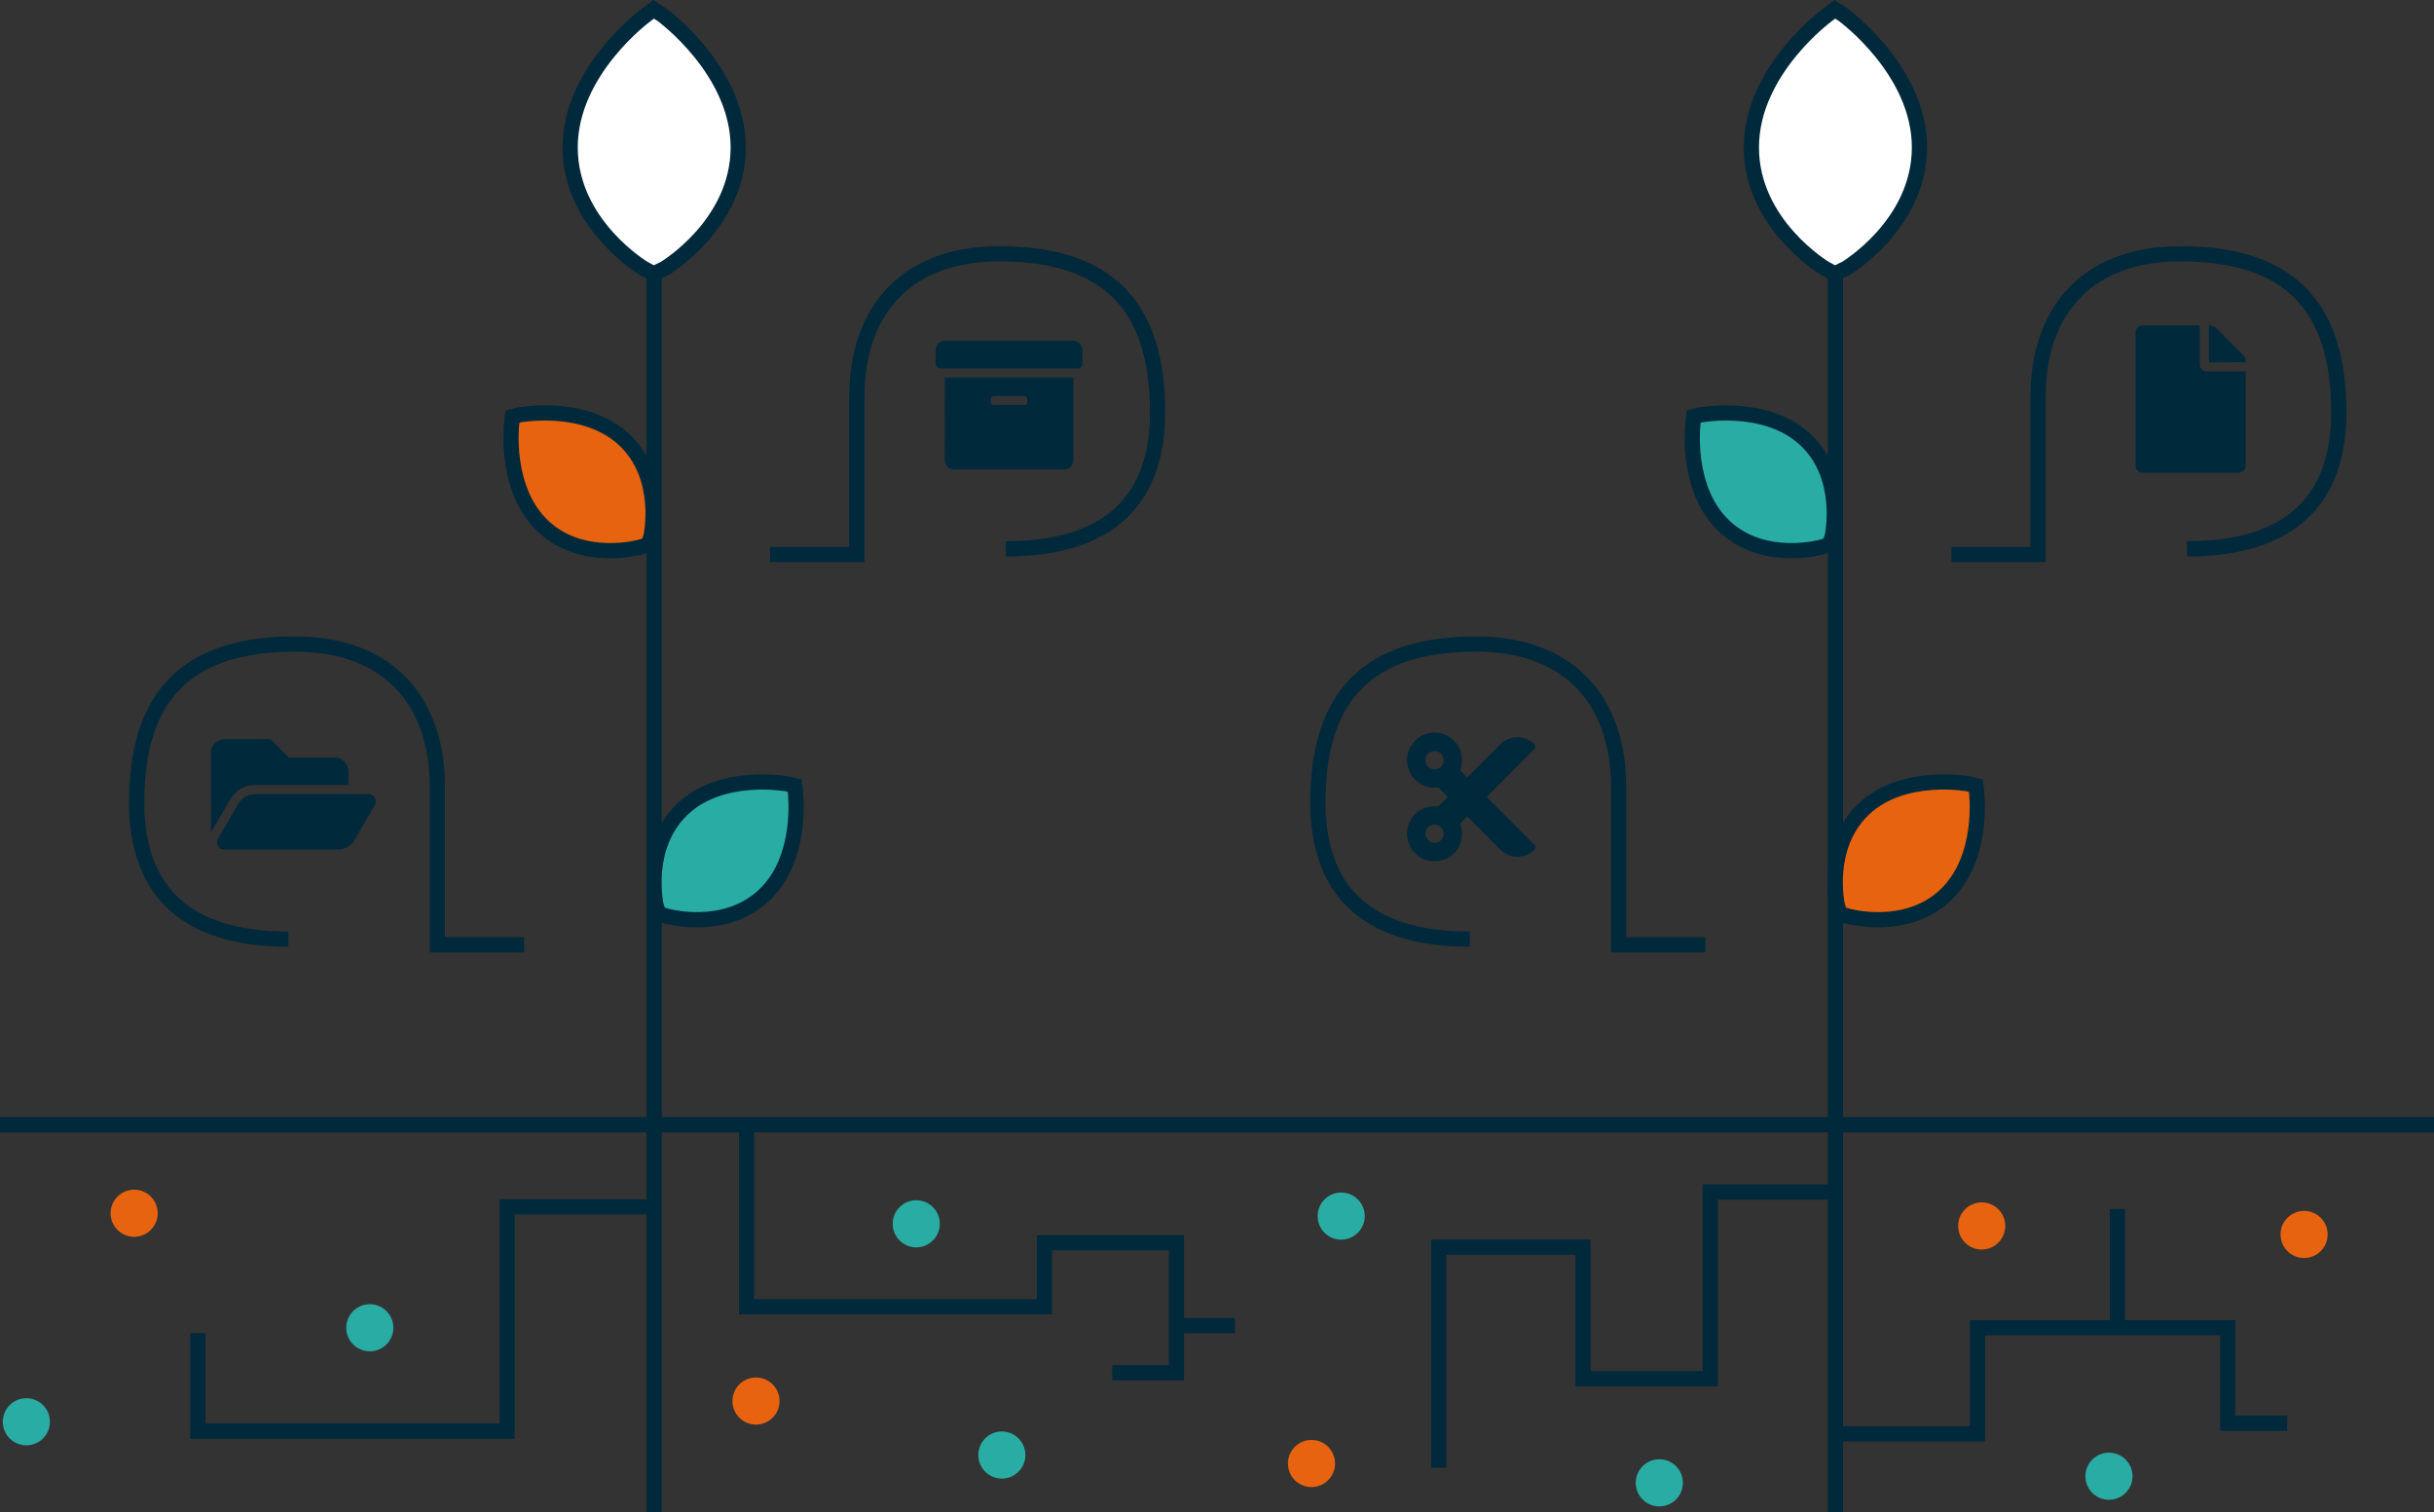 <?xml version="1.0" encoding="utf-8"?>
<!-- Generator: Adobe Illustrator 16.0.3, SVG Export Plug-In . SVG Version: 6.00 Build 0)  -->
<!DOCTYPE svg PUBLIC "-//W3C//DTD SVG 1.1//EN" "http://www.w3.org/Graphics/SVG/1.1/DTD/svg11.dtd">
<svg version="1.1" id="Layer_1" xmlns="http://www.w3.org/2000/svg" xmlns:xlink="http://www.w3.org/1999/xlink" x="0px" y="0px"
	 width="480.898px" height="298.787px" viewBox="1.047 3.125 480.898 298.787" enable-background="new 1.047 3.125 480.898 298.787"
	 xml:space="preserve">
<rect x="1.047" y="3.125" width="480.898" height="298.787" fill="#333333" stroke="none"/>
<line fill="none" stroke="#00293B" stroke-width="3" stroke-miterlimit="10" x1="1.047" y1="225.343" x2="481.945" y2="225.343"/>
<line fill="none" stroke="#00293B" stroke-width="3" stroke-miterlimit="10" x1="130.297" y1="301.912" x2="130.297" y2="5.96"/>
<path fill="none" stroke="#00293B" stroke-width="3" stroke-miterlimit="10" d="M104.595,189.789H87.46c0,0,0-22.35,0-31.289
	c0-16.02-8.94-28.125-28.124-28.125c-21.046,0-31.29,9.871-31.29,31.29c0,16.95,9.126,27.007,29.986,27.007"/>
<polyline fill="none" stroke="#00293B" stroke-width="3" stroke-miterlimit="10" points="129.925,241.567 101.243,241.567 
	101.243,285.896 40.153,285.896 40.153,266.523 "/>
<polyline fill="none" stroke="#00293B" stroke-width="3" stroke-miterlimit="10" points="148.55,225.551 148.55,261.309 
	207.405,261.309 207.405,248.643 233.479,248.643 233.479,274.346 220.814,274.346 "/>
<line fill="none" stroke="#00293B" stroke-width="3" stroke-miterlimit="10" x1="233.479" y1="265.033" x2="245.028" y2="265.033"/>
<path fill="none" stroke="#00293B" stroke-width="3" stroke-miterlimit="10" d="M153.207,112.681h17.135c0,0,0-22.35,0-31.29
	c0-16.018,8.94-28.124,28.124-28.124c21.047,0,31.289,9.871,31.289,31.29c0,16.949-9.125,27.005-29.985,27.005"/>
<circle fill="#E7630F" cx="27.552" cy="242.831" r="4.656"/>
<circle fill="#29ACA4" cx="182.074" cy="244.919" r="4.656"/>
<circle fill="#29ACA4" cx="74.112" cy="265.459" r="4.655"/>
<circle fill="#29ACA4" cx="198.987" cy="290.602" r="4.655"/>
<circle fill="#E7630F" cx="150.412" cy="279.933" r="4.655"/>
<circle fill="#29ACA4" cx="6.255" cy="284.032" r="4.655"/>
<path fill="#E7630F" stroke="#00293B" stroke-width="3" stroke-miterlimit="10" d="M129.679,109.045c0,0,2.57-11.649-5.273-19.022
	c-7.845-7.375-20.737-4.923-20.737-4.923l-1.379,0.329l-0.134,1.28c0,0-1.651,13.02,6.194,20.393
	c7.845,7.375,19.311,4.091,19.311,4.091l1.511-0.494L129.679,109.045z"/>
<path fill="#29ACA4" stroke="#00293B" stroke-width="3" stroke-miterlimit="10" d="M130.667,181.962c0,0-2.57-11.648,5.274-19.023
	c7.846-7.375,20.737-4.922,20.737-4.922l1.379,0.328l0.135,1.279c0,0,1.651,13.02-6.193,20.393
	c-7.846,7.376-19.313,4.091-19.313,4.091l-1.512-0.493L130.667,181.962z"/>
<path fill="#FFFFFF" stroke="#00293B" stroke-width="3" stroke-miterlimit="10" d="M132.385,56.144c0,0,14.515-8.649,14.515-23.899
	c0-15.251-15.038-26.177-15.038-26.177l-1.678-1.105l-1.451,1.105c0,0-15.037,10.926-15.037,26.177
	c0,15.25,14.514,23.899,14.514,23.899l1.974,1.082L132.385,56.144z"/>
<line fill="none" stroke="#00293B" stroke-width="3" stroke-miterlimit="10" x1="363.679" y1="301.912" x2="363.679" y2="5.96"/>
<path fill="none" stroke="#00293B" stroke-width="3" stroke-miterlimit="10" d="M337.977,189.789H320.84c0,0,0-22.35,0-31.289
	c0-16.02-8.939-28.125-28.122-28.125c-21.048,0-31.29,9.871-31.29,31.29c0,16.95,9.125,27.007,29.984,27.007"/>
<path fill="none" stroke="#00293B" stroke-width="3" stroke-miterlimit="10" d="M386.586,112.681h17.137c0,0,0-22.35,0-31.29
	c0-16.018,8.938-28.124,28.124-28.124c21.046,0,31.288,9.871,31.288,31.29c0,16.949-9.125,27.005-29.984,27.005"/>
<circle fill="#29ACA4" cx="266.032" cy="243.392" r="4.655"/>
<path fill="#FFFFFF" stroke="#00293B" stroke-width="3" stroke-miterlimit="10" d="M365.765,56.144c0,0,14.515-8.649,14.515-23.899
	c0-15.251-15.037-26.177-15.037-26.177l-1.678-1.105l-1.452,1.105c0,0-15.037,10.926-15.037,26.177
	c0,15.25,14.514,23.899,14.514,23.899l1.975,1.082L365.765,56.144z"/>
<path fill="#29ACA4" stroke="#00293B" stroke-width="3" stroke-miterlimit="10" d="M363.059,109.045c0,0,2.569-11.649-5.273-19.022
	c-7.845-7.375-20.736-4.923-20.736-4.923l-1.379,0.329l-0.134,1.28c0,0-1.652,13.02,6.192,20.393
	c7.845,7.375,19.311,4.091,19.311,4.091l1.512-0.494L363.059,109.045z"/>
<path fill="#E7630F" stroke="#00293B" stroke-width="3" stroke-miterlimit="10" d="M364.047,181.962c0,0-2.57-11.648,5.274-19.023
	c7.845-7.375,20.737-4.922,20.737-4.922l1.378,0.328l0.135,1.279c0,0,1.65,13.02-6.193,20.393
	c-7.845,7.376-19.311,4.091-19.311,4.091l-1.512-0.493L364.047,181.962z"/>
<polyline fill="none" stroke="#00293B" stroke-width="3" stroke-miterlimit="10" points="363.252,238.641 338.946,238.641 
	338.946,275.516 313.805,275.516 313.805,249.536 285.309,249.536 285.309,293.116 "/>
<circle fill="#E7630F" cx="260.166" cy="292.278" r="4.656"/>
<circle fill="#29ACA4" cx="328.889" cy="296.096" r="4.656"/>
<polyline fill="none" stroke="#00293B" stroke-width="3" stroke-miterlimit="10" points="364.089,286.412 391.745,286.412 
	391.745,265.459 441.192,265.459 441.192,284.316 452.924,284.316 "/>
<line fill="none" stroke="#00293B" stroke-width="3" stroke-miterlimit="10" x1="419.402" y1="265.459" x2="419.402" y2="241.992"/>
<circle fill="#E7630F" cx="392.583" cy="245.344" r="4.656"/>
<circle fill="#E7630F" cx="456.277" cy="247.021" r="4.655"/>
<circle fill="#29ACA4" cx="417.726" cy="294.792" r="4.655"/>
<g>
	<g>
		<path fill="#00293B" d="M187.683,70.466c8.445-0.009,16.891-0.001,25.334-0.003c0.581-0.014,1.191,0.23,1.52,0.726
			c0.269,0.342,0.374,0.783,0.377,1.212c-0.001,0.868,0.001,1.733-0.003,2.601c0.012,0.492-0.44,0.933-0.931,0.913
			c-8.956,0.003-17.913,0-26.869,0.003c-0.205-0.004-0.424,0.03-0.614-0.065c-0.379-0.123-0.608-0.526-0.592-0.912
			c0.004-0.927-0.01-1.854,0.009-2.78C185.944,71.248,186.772,70.457,187.683,70.466z"/>
		<g>
			<path fill="#00293B" d="M187.718,77.722c8.463,0.008,16.926,0.001,25.388,0.003c0,5.335-0.001,10.671,0,16.005
				c0.011,0.418-0.026,0.858-0.238,1.231c-0.21,0.345-0.504,0.657-0.89,0.799c-0.336,0.151-0.71,0.134-1.071,0.135
				c-7.11-0.001-14.219,0.001-21.33-0.002c-0.478,0.017-0.958-0.163-1.301-0.499c-0.397-0.38-0.576-0.944-0.565-1.484
				C187.715,88.514,187.702,83.118,187.718,77.722z M197.329,81.368c-0.161,0.055-0.333,0.131-0.422,0.285
				c-0.177,0.255-0.126,0.576-0.124,0.866c0.007,0.329,0.28,0.665,0.627,0.647c1.908-0.006,3.814,0.001,5.722-0.002
				c0.159-0.007,0.325,0.02,0.479-0.031c0.231-0.109,0.409-0.342,0.42-0.603c0.004-0.298,0.054-0.629-0.131-0.889
				c-0.138-0.176-0.359-0.288-0.583-0.287c-1.869-0.001-3.738,0.001-5.607-0.001C197.584,81.356,197.454,81.345,197.329,81.368z"/>
		</g>
	</g>
</g>
<g>
	<g>
		<path fill="#00293B" d="M423.76,67.568c0.202-0.099,0.426-0.146,0.651-0.142c3.532,0,7.067,0,10.602,0
			c0.216-0.003,0.431,0.006,0.646-0.009c0.006,2.484,0.001,4.968,0.003,7.451c-0.003,0.242-0.003,0.49,0.074,0.722
			c0.179,0.482,0.619,0.865,1.138,0.92c2.618,0.004,5.235-0.002,7.854,0.004c0,6.158,0,12.317,0,18.476
			c0.012,0.349-0.07,0.708-0.282,0.992c-0.277,0.321-0.69,0.533-1.12,0.526c-6.307,0.001-12.61,0.001-18.918,0
			c-0.458,0.006-0.918-0.209-1.184-0.584c-0.152-0.243-0.266-0.521-0.244-0.812c-0.004-7.894,0-15.79-0.002-23.682
			c0.008-0.944-0.012-1.889,0.009-2.832C423.059,68.162,423.341,67.737,423.76,67.568z"/>
		<path fill="#00293B" d="M437.482,67.426c0.24-0.004,0.484-0.006,0.715,0.06c0.309,0.083,0.561,0.295,0.775,0.524
			c1.634,1.64,3.271,3.277,4.907,4.917c0.267,0.279,0.594,0.527,0.737,0.9c0.123,0.271,0.113,0.578,0.109,0.869
			c-2.408,0.009-4.821-0.008-7.23,0.011c-0.021-0.087-0.017-0.177-0.017-0.265C437.484,72.105,437.478,69.765,437.482,67.426z"/>
	</g>
</g>
<g>
	<g>
		<g>
			<path fill="#00293B" d="M280.811,149.297c0.911-0.862,2.147-1.37,3.402-1.417c1.529-0.083,3.098,0.507,4.148,1.631
				c1.485,1.475,1.965,3.861,1.168,5.796c0.458,0.483,0.951,0.936,1.414,1.417c0.573-0.594,1.177-1.155,1.742-1.757
				c1.456-1.454,2.916-2.908,4.369-4.365c0.488-0.482,0.978-0.981,1.599-1.293c0.98-0.492,2.136-0.678,3.211-0.425
				c0.887,0.183,1.714,0.644,2.348,1.289c0.268,0.243,0.264,0.712,0,0.957c-2.92,2.923-5.833,5.855-8.757,8.774
				c-0.213,0.234-0.458,0.438-0.655,0.686c3.132,3.141,6.268,6.275,9.387,9.43c0.246,0.212,0.306,0.622,0.1,0.88
				c-1.318,1.494-3.647,1.909-5.432,1.053c-0.338-0.159-0.658-0.358-0.955-0.586c-0.407-0.336-0.763-0.726-1.135-1.094
				c-1.817-1.817-3.634-3.637-5.445-5.459c-0.125-0.128-0.246-0.261-0.387-0.369c-0.459,0.475-0.932,0.935-1.397,1.402
				c0.205,0.597,0.371,1.216,0.368,1.852c0.054,1.202-0.342,2.408-1.046,3.378c-0.782,1.063-1.962,1.837-3.256,2.111
				c-1.271,0.253-2.637,0.063-3.774-0.566c-0.935-0.543-1.73-1.348-2.209-2.324c-0.494-0.978-0.675-2.111-0.526-3.197
				c0.143-1.097,0.657-2.132,1.396-2.949c0.797-0.846,1.855-1.459,3.004-1.657c0.579-0.106,1.172-0.075,1.756-0.054
				c0.606-0.625,1.23-1.232,1.841-1.854c-0.569-0.587-1.153-1.159-1.726-1.745c-0.051-0.047-0.102-0.113-0.18-0.1
				c-0.462,0.003-0.932,0.05-1.391-0.024c-1.126-0.137-2.214-0.626-3.022-1.429c-1.577-1.41-2.135-3.799-1.423-5.781
				C279.656,150.672,280.142,149.892,280.811,149.297z M283.984,151.572c-0.378,0.118-0.739,0.33-0.953,0.671
				c-0.395,0.481-0.461,1.178-0.244,1.75c0.201,0.415,0.51,0.804,0.947,0.976c0.44,0.211,0.955,0.201,1.407,0.031
				c0.557-0.22,0.984-0.737,1.099-1.323c0.191-0.804-0.282-1.689-1.03-2.018C284.831,151.475,284.387,151.473,283.984,151.572z
				 M283.995,166.11c-0.793,0.205-1.387,1.009-1.327,1.829c-0.006,0.485,0.258,0.922,0.586,1.259c0.51,0.47,1.299,0.601,1.934,0.319
				c0.799-0.334,1.272-1.296,1.029-2.131c-0.102-0.419-0.38-0.775-0.718-1.031C285.067,166.054,284.502,165.968,283.995,166.11z"/>
		</g>
	</g>
</g>
<g>
	<g>
		<path fill="#00293B" d="M43.524,149.921c0.503-0.486,1.191-0.768,1.891-0.771c3.022-0.011,6.043,0.005,9.065-0.007
			c1.215,1.214,2.426,2.433,3.642,3.646c3.035,0.002,6.069-0.001,9.104,0.002c1.209-0.008,2.324,0.921,2.589,2.09
			c0.103,0.435,0.07,0.886,0.077,1.33c0.003,0.673-0.003,1.348,0.003,2.021c-6.192-0.001-12.384-0.001-18.575,0
			c-0.349,0.053-0.71,0.021-1.052,0.124c-0.556,0.1-1.086,0.307-1.589,0.562c-0.848,0.487-1.563,1.195-2.075,2.028
			c-1.308,2.227-2.592,4.467-3.899,6.693c-0.001-5.235-0.001-10.473,0-15.71C42.673,151.184,43.001,150.445,43.524,149.921z"/>
		<path fill="#00293B" d="M51.118,160.063c0.068-0.009,0.137-0.016,0.206-0.021c7.289-0.004,14.578,0.002,21.867-0.002
			c0.339,0.01,0.685-0.025,1.021,0.047c0.498,0.069,0.901,0.474,1.058,0.938c0.1,0.383,0.041,0.802-0.162,1.144
			c-1.281,2.208-2.572,4.411-3.856,6.618c-0.25,0.438-0.508,0.881-0.891,1.216c-0.427,0.391-0.951,0.667-1.503,0.832
			c-0.511,0.146-1.048,0.123-1.573,0.125c-7.31-0.002-14.617-0.001-21.924-0.001c-0.421,0.001-0.868-0.144-1.141-0.479
			c-0.226-0.305-0.378-0.695-0.315-1.077c0.03-0.235,0.152-0.443,0.263-0.649c1.156-1.992,2.318-3.984,3.474-5.98
			c0.381-0.643,0.717-1.34,1.303-1.829C49.533,160.4,50.329,160.132,51.118,160.063z"/>
	</g>
</g>
</svg>
